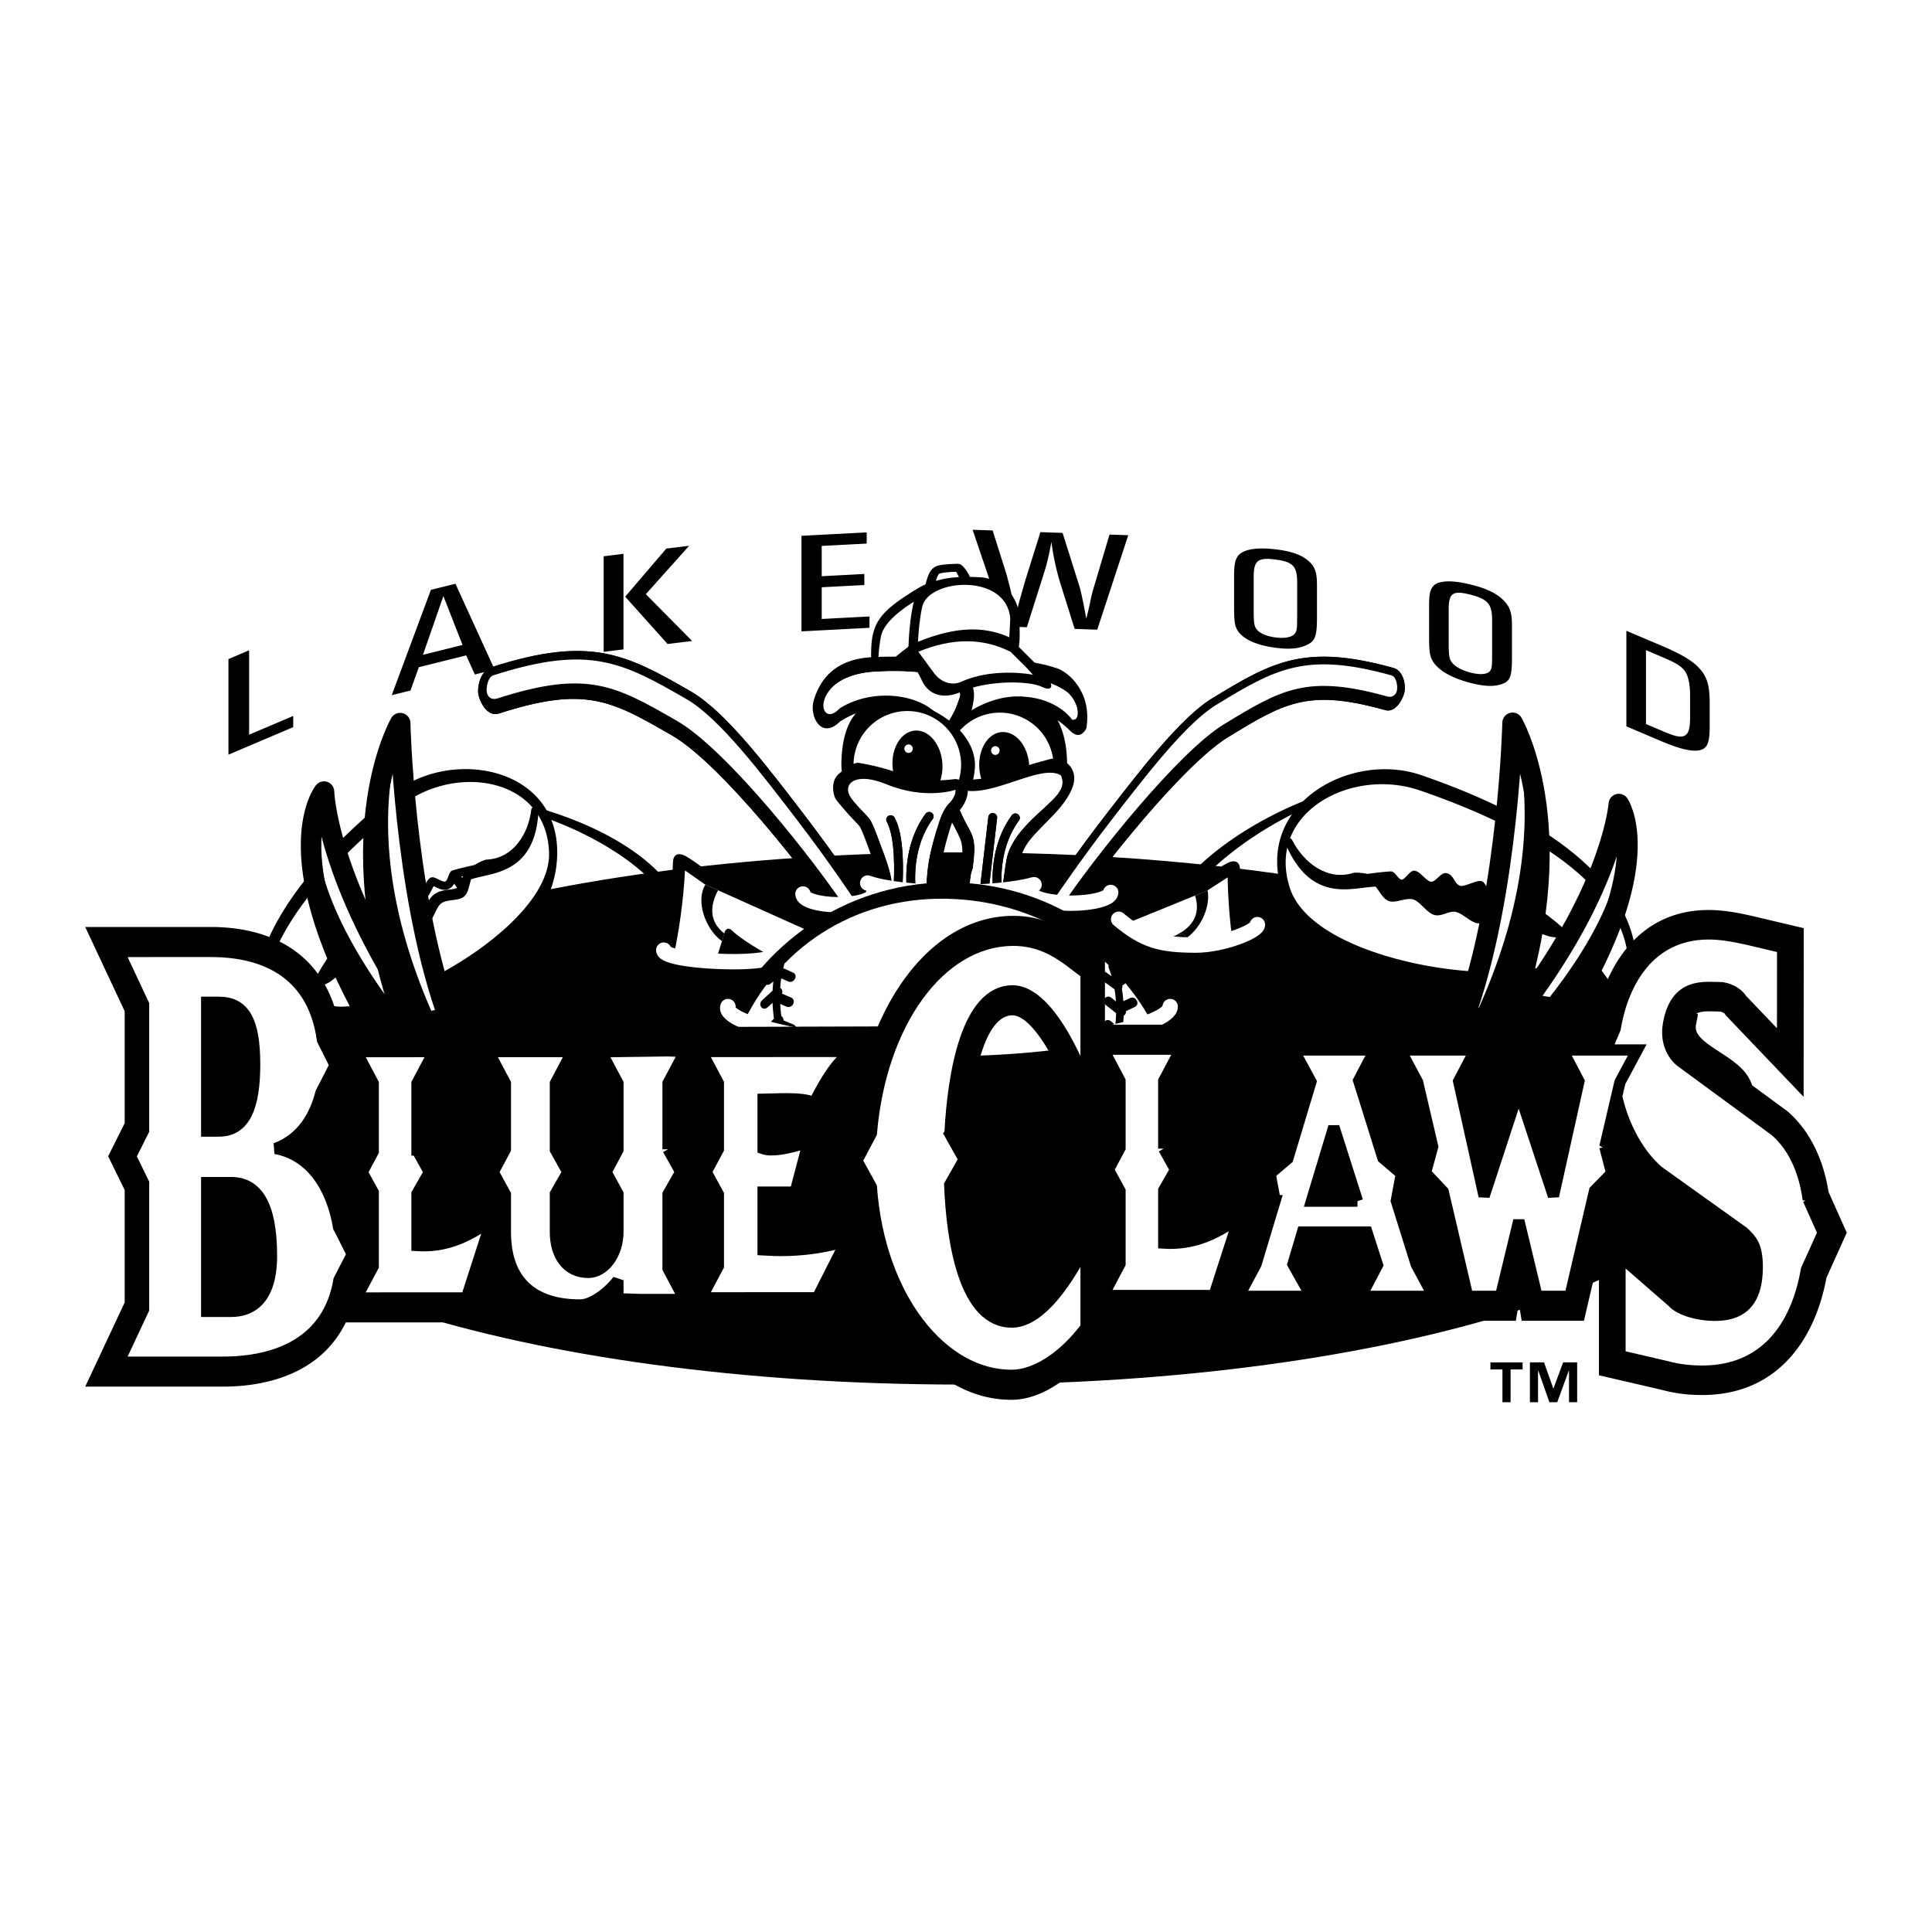 <svg xmlns="http://www.w3.org/2000/svg" width="2500" height="2500" viewBox="0 0 192.756 192.756"><path fill-rule="evenodd" clip-rule="evenodd" fill="#fff" d="M0 0h192.756v192.756H0V0z"/><path d="M51.858 93.734c-.03.018-.062.036-.097.053-.345.167-.83.179-1.459-.195-.617-.368-2.402-2.25-3.815-3.934-.72-.859-1.357-1.683-1.719-2.261-.175-.28-.317-.55-.345-.752-.058-.429.316-.498.578-.417 1.222.383 4.842-2.815 3.775-6.147l-.115-.358.376.02c3.565.186 11.609 2.518 16.205 6.832 2.345 2.201 2.519 4.313 2.066 5.886-.444 1.545-1.799 2.953-1.81 2.963 0 0-.537.468-1.878 1.238-.612.352-.906.744-1.049 1.035-.073.146-.108.27-.126.354-.008.041-.012.072-.015.094-.5.119-1.159-1.197-1.159-1.197l-2.094 1.576-.699-1.953-1.771 1.086-.464-1.936-1.394 1.168-.821-1.909-1.693.817-.477-2.063z" fill-rule="evenodd" clip-rule="evenodd"/><path d="M62.4 97.041c.213-.359.315-.527.931-.881 1.198-.688 1.719-1.116 1.778-1.165.036-.035.25-.25.505-.606.287-.401.623-.973.821-1.667.391-1.36.284-3.249-1.906-5.304-4.312-4.048-11.479-6.696-15.084-7.063.68 3.274-1.739 6.38-3.639 6.725.039.071.087.156.149.254.351.562.907 1.501 1.607 2.335 1.436 1.712 2.337 2.72 2.852 3.026.5.298.778.235.911.171.077-.037.803-.984 1.251.046l.324 1.368 1.288-.623a.321.321 0 0 1 .432.162l.621 1.442 1.119-.938c.216-.182.45-.104.516.17l.375 1.57 1.364-.836c.187-.115.394-.043.468.164l.542 1.514 1.729-1.303c.182-.138.396-.081.486.129l.56 1.31z" fill-rule="evenodd" clip-rule="evenodd" fill="#fff"/><path d="M133.074 83.029c-.07.788-.285 1.289-.285 2.076 0 4.153 3.65 5.8 7.158 7.948 5.299 3.292 9.238 4.296 15.467 4.296 1.504 0 2.578-1.361 2.578-2.865 0-3.15-2.578-4.582-5.156-6.301-6.588-4.509-11.815-3.865-19.762-5.154z" fill-rule="evenodd" clip-rule="evenodd"/><path d="M132.914 93.753c.033.014.068.028.107.04.383.123.893.066 1.492-.417.59-.474 2.174-2.697 3.4-4.66.625-1.001 1.168-1.953 1.461-2.608.143-.317.25-.62.25-.835-.002-.456-.402-.473-.662-.35-1.219.578-5.461-2.225-4.836-5.854l.066-.391-.389.076c-3.689.716-11.732 4.325-15.893 9.496-2.121 2.638-1.992 4.865-1.291 6.438.689 1.545 2.309 2.815 2.32 2.825 0 0 .629.408 2.141 1.016.689.275 1.053.643 1.246.924a1.5 1.5 0 0 1 .182.352c.016.039.023.072.029.094.539.051 1.033-1.418 1.033-1.418l2.414 1.338.441-2.139 2.006.873.199-2.087 1.625 1.013.576-2.109 1.885.604.198-2.221z" fill-rule="evenodd" clip-rule="evenodd"/><path d="M122.408 98.744c-.273-.344-.404-.502-1.1-.781-1.35-.543-1.955-.912-2.023-.953-.043-.033-.297-.225-.615-.559a5.804 5.804 0 0 1-1.1-1.618c-.607-1.36-.771-3.345 1.209-5.808 3.902-4.852 10.984-8.662 14.688-9.572-.229 3.513 2.748 6.396 4.779 6.477a5.23 5.23 0 0 1-.117.288c-.285.637-.727 1.696-1.336 2.669-1.246 1.995-2.037 3.177-2.527 3.572-.479.383-.777.359-.926.312-.084-.028-.98-.908-1.297.232l-.135 1.472-1.434-.459a.34.34 0 0 0-.428.231l-.436 1.595-1.305-.814c-.252-.158-.484-.042-.512.253l-.162 1.692-1.545-.674c-.211-.092-.416.014-.463.24l-.342 1.658-1.994-1.105c-.211-.115-.424-.025-.486.207l-.393 1.445z" fill-rule="evenodd" clip-rule="evenodd" fill="#fff"/><path fill-rule="evenodd" clip-rule="evenodd" d="M24.853 64.882l-2.061.876v9.534l6.463-2.744v-1.116l-4.402 1.869v-8.419zM42.197 65.333l2.04-5.863 1.912 4.878-3.952.985zm3.243-7.093l-2.448.61-3.908 10.509 1.868-.465.837-2.328 4.724-1.178.859 1.904 1.976-.492-3.908-8.56zM68.754 54.454l-2.276.279-4.102 4.799 4.23 4.72 2.448-.3-4.617-4.673 4.317-4.825zm-6.549.803l-1.976.243v9.534l1.976-.242v-9.535zM79.964 53.458v9.533l6.786-.355v-1.131l-4.767.25v-3.164l4.252-.223v-1.102l-4.252.223v-3.021l4.488-.235v-1.117l-6.507.342zM112.566 53.398l-1.869-.065-1.631 5.483c-.086.283-.193.709-.301 1.278-.172.767-.215.966-.387 1.632l-.131-.706c-.213-1.153-.428-2.134-.557-2.539l-1.676-5.313-2.211-.077-1.504 4.801c-.107.34-.256.893-.473 1.658a22.207 22.207 0 0 0-.471 1.931c-.131-.807-.174-.966-.346-1.788l-.236-1.039-.363-1.387-1.375-4.343-1.998-.069 3.266 9.648 2.146.076 1.676-5.296c.301-.92.559-1.985.773-3.223.064.503.129.892.172 1.137.215 1.153.387 1.875.686 2.887l1.461 4.661 2.254.079 3.095-9.426zM125.08 57.574c0-1.618.408-1.968 2.082-1.762 1.826.224 2.256.663 2.256 2.295v3.15c0 1.532-.021 1.644-.236 1.961-.277.353-.967.497-1.889.383-.816-.1-1.504-.37-1.826-.71-.344-.372-.387-.649-.387-2.238v-3.079zm6.315.776c0-1.289-.215-1.859-.902-2.43-.666-.569-1.676-.921-3.135-1.101-1.203-.148-2.127-.132-2.857.064-1.074.312-1.375.847-1.375 2.451v3.15c0 .945.023 1.505.129 1.906.281 1.151 1.783 1.965 4.104 2.25 1.266.156 2.189.083 2.941-.254.924-.416 1.096-.853 1.096-2.886v-3.15h-.001zM144.535 60.807c0-1.618.408-1.917 2.084-1.5 1.824.456 2.252.949 2.252 2.581v3.149c0 1.532-.02 1.641-.234 1.932-.279.316-.967.375-1.891.144-.816-.204-1.502-.561-1.824-.941-.344-.416-.387-.698-.387-2.287v-3.078zm6.313 1.574c0-1.288-.215-1.886-.9-2.544-.666-.652-1.676-1.133-3.137-1.497-1.203-.3-2.125-.402-2.855-.297-1.074.176-1.375.674-1.375 2.277v3.149c0 .945.021 1.509.129 1.922.279 1.187 1.783 2.191 4.102 2.769 1.268.316 2.191.36 2.941.118.924-.299 1.096-.715 1.096-2.748v-3.149h-.001zM164.219 72.239v-7.372l1.719.729c1.523.647 2.061 1.033 2.361 1.718.193.426.322 1.21.322 2.026v2.19c0 1.174-.15 1.654-.537 1.863-.387.208-.902.104-2.211-.453l-1.654-.701zm-1.955-9.305v9.535l3.566 1.513c1.631.692 2.791.984 3.564.897.922-.124 1.182-.659 1.182-2.419v-2.29c0-1.948-.303-2.805-1.289-3.754-.666-.626-1.783-1.258-3.457-1.969l-3.566-1.513z"/><path d="M68.975 69.016c-6.522-3.766-10.068-5.627-19.965-2.442-1.097.353-1.453 2.028-1.256 2.824.198.796.927 2.141 2.024 1.788 8.601-2.768 11.153-1.342 17.269 2.19 4.838 2.792 13.574 13.847 16.934 18.963.052.079.132-.549.156-.498.071.15.083.947.135 1.011.239.298.602-.055 1.481-.671.711-.498 1.146-1.491.55-2.399 0 0-2.651-4.037-6.1-8.535-3.375-4.401-7.76-10.228-11.228-12.231z" fill-rule="evenodd" clip-rule="evenodd"/><path d="M79.514 81.798c-3.393-4.425-7.691-10.123-11.006-12.038-6.421-3.707-9.721-5.46-19.297-2.379-.562.181-.737 1.321-.63 1.751.107.431.482.732 1.044.551 8.922-2.87 11.721-1.337 17.938 2.253 5.013 2.895 13.837 14.101 17.188 19.202.306.466.17.629.555.359.386-.27.583-.744.277-1.21-.001.001-2.638-4.015-6.069-8.489z" fill-rule="evenodd" clip-rule="evenodd" fill="#fff"/><path d="M120.945 69.671c6.008-3.667 9.27-5.493 18.107-3.018.98.274 1.25 1.772 1.045 2.5-.201.728-.904 1.971-1.883 1.697-7.682-2.15-10.031-.758-15.666 2.68-4.457 2.72-12.697 13.059-15.895 17.816-.049.074-.102-.491-.125-.442-.068.138-.104.858-.152.918-.225.279-.541-.025-1.316-.546-.629-.421-.988-1.3-.422-2.144 0 0 2.521-3.754 5.779-7.957 3.188-4.112 7.331-9.554 10.528-11.504z" fill-rule="evenodd" clip-rule="evenodd"/><path d="M111.021 81.644c3.205-4.135 7.268-9.456 10.322-11.32 5.916-3.61 8.951-5.328 17.504-2.934.502.141.625 1.162.514 1.556-.109.394-.457.681-.961.54-7.967-2.23-10.543-.731-16.271 2.764-4.619 2.819-12.943 13.299-16.129 18.043-.291.434-.174.576-.514.348-.338-.228-.502-.649-.213-1.082 0 0 2.51-3.734 5.748-7.915z" fill-rule="evenodd" clip-rule="evenodd" fill="#fff"/><path d="M126.326 101.889c-.461-1.775-.797-3.186-.846-4.012l-.539.076a56.738 56.738 0 0 0 1.059 4.143l.326-.207zm-62.976-.83c.087.059.172.115.251.164.087-.158.101-.301.116-.443.026-.262.055-.521.097-.725.123-.598.496-.893.742-.967.163-.051.318-.059.461-.043.206-.713.4-1.436.581-2.168l-1.142-.201c-.083.886-.523 2.433-1.106 4.383zm30.351-13.273a25.073 25.073 0 0 1 1.977.003c.01-.406.068-.811.134-1.214l-2.111 1.211zm.12-1.203c-.054.387-.094.784-.12 1.202l.12-1.202zm-20.572 13.886c.381-.697.795-1.373 1.24-2.027l-2.432-.428-.674 2.186c.716.068 1.334.159 1.866.269zm42.136-1.176c.377.604.727 1.225 1.049 1.861a21.76 21.76 0 0 1 2.594-.184l-.564-2.109-3.079.432zm-34.262 33.855l-.882-.008c-.392-.008-.792-.018-1.195-.031a1.997 1.997 0 0 1-.279.211c-.275.17-.57.244-.82.283a6.38 6.38 0 0 1-.703.053c-.181.006-.36.01-.528.033a.631.631 0 0 0-.241.076 2.74 2.74 0 0 0-.247.471l-.115.258a3.645 3.645 0 0 1-.152.293 1.682 1.682 0 0 1-.56.602 1.938 1.938 0 0 1-.83.256c-.042.004-.085.006-.128.008l6.68-2.505zm-5.018 2.649c.094-.178.247-.379.502-.51.333-.17.688-.121.863-.09.182.029.386.09.59.148.1.029.2.059.293.082.064-.125.131-.285.211-.479.093-.223.186-.447.281-.635.087-.17.25-.469.522-.654.305-.205.62-.268.896-.271.119 0 .238.01.357.025l.275.049c.106.018.177.027.225.029l.001-.236-.001-.107-5.015 2.649zm-5.735-26.1zm-.155 21.264l-2.415 1.178-.633-2.695-2.944.828.037-2.127a18.77 18.77 0 0 0-1.074 4.758 17.27 17.27 0 0 0-.066 1.402l7.095-3.344zm-2.692 3.945c.547-1.184 1.483-2.543 2.692-3.945l-2.692 3.945zm53.432-4.058l.072.16c.416.963.697 1.768.809 2.422a41.745 41.745 0 0 0 5.98-2.135 20.576 20.576 0 0 0-1.361-4.008l-.369-.145-.504 3.016-2.6-1.355-.049 2.678-1.978-.633zm-19.42-44.206c-.15.663-.268 1.33-.463 1.979 1.139.308 2.24.696 3.303 1.158.033-.213.119-.431.264-.647 0 0 .611-.91 1.619-2.334 1.199.051 2.389.113 3.57.182a93.101 93.101 0 0 0-2.963 4.057c.66.381 1.301.794 1.918 1.233l11.021-4.489c1.326.137 2.639.286 3.934.445.031 1.019.094 2.025.184 3.021 2.854-.489 5.363-.801 6.201-.532l.131-.035c.779-.225 1.537-.524 2.322-.737.334-.091.57.11.533.453-.535 5.07-.293 10.228.295 15.367l.594.23c2.219.895 4.973 2.232 6.793 3.971 3.732 3.559 1.686 9.381-1.523 10.98 1.113 4.006.182 8.594-1.189 11.678-.875.18-1.762.355-2.66.525a14.01 14.01 0 0 0 .07-1.717c-.045-2.379-.678-5.613-2.98-9.201l-.303.008c1.109 3.842.645 8.154-.387 11.551-10.77 1.799-23.012 2.816-35.996 2.816a237.546 237.546 0 0 1-21.379-.952 202.19 202.19 0 0 1-11.324-1.348 174.07 174.07 0 0 1-3.003-.469 23.814 23.814 0 0 1-1.288-7.17l-.485.17-.136-3.855s-.166.037-.412.074c-1.339 2.596-1.81 4.941-1.91 6.785a13.56 13.56 0 0 0 .17 3.053c.012.07.029.148.047.23-.665-.127-1.324-.256-1.977-.389-1.577-2.688-2.952-7.834-1.945-12.406a17.598 17.598 0 0 1-2.376-.74c-3.42-1.361-5.636-7.652-1.598-11.242 1.88-1.672 4.679-2.914 6.929-3.73.363-.131.745-.26 1.13-.383.717-4.789 1.129-9.605.881-14.372.958-.176 1.93-.345 2.913-.508l.004.001.023-.006.281-.047c1.126-.112 3.667.329 6.442.92.074-.623.138-1.25.191-1.883 1.719-.219 3.468-.419 5.245-.6l9.009 4.042c.54-.356 1.094-.69 1.662-1.003a107.912 107.912 0 0 0-2.727-3.7 231.63 231.63 0 0 1 4.108-.23 144.398 144.398 0 0 1 1.713 2.499 24.438 24.438 0 0 1 1.579-.538l.149-.665c-.004-.088-.027-.197-.045-.304a8.791 8.791 0 0 0-.231-.925l-.059-.194a240.718 240.718 0 0 1 8.406-.145h.011c1.923.001 3.827.024 5.714.068z" fill-rule="evenodd" clip-rule="evenodd"/><path d="M143.203 117.557c-3.168 5.4-5.07 6.566-4.516 3.143-3.912 1.824-4.926-.803 2.941-8.914a161.096 161.096 0 0 1 3.166-7.154c1.588-3.385 2.768-7.436 3.641-11.513l-5.232 24.438zm9.401-23.123a57.153 57.153 0 0 1-2.252 7.898 72.498 72.498 0 0 0 4.959-6.928l-2.707-.97zm6.082 2.336c-2.406 4.701-6.273 10.527-12.395 17.633a33.205 33.205 0 0 1-3.088 3.154l15.483-20.787zM45.12 114.139c-5.515-7.182-8.962-13.066-11.067-17.83a78.821 78.821 0 0 1 3.774-1.451c.264.487.539.983.828 1.488a51.04 51.04 0 0 1-.375-1.648 98.67 98.67 0 0 1 4.164-1.35c.87 4.01 2.035 7.984 3.598 11.314a177.082 177.082 0 0 1 2.493 5.545l.101.119c7.701 9.025 13.223 22.928 3.409 12.23-.582.615-2.393-1.383-4.908-5.832-.639-.802-1.31-1.663-2.017-2.585z" fill-rule="evenodd" clip-rule="evenodd"/><path d="M143.203 117.557c-3.168 5.4-5.07 6.566-4.516 3.143-3.912 1.824-4.926-.803 2.941-8.914a161.096 161.096 0 0 1 3.166-7.154c1.588-3.385 2.768-7.436 3.641-11.513m4.169 1.315a57.153 57.153 0 0 1-2.252 7.898 72.498 72.498 0 0 0 4.959-6.928m3.375 1.366c-2.406 4.701-6.273 10.527-12.395 17.633a33.205 33.205 0 0 1-3.088 3.154m-98.083-3.418c-5.515-7.182-8.962-13.066-11.067-17.83m3.774-1.451c.264.487.539.983.828 1.488a51.04 51.04 0 0 1-.375-1.648m4.163-1.35c.87 4.01 2.035 7.984 3.598 11.314a177.082 177.082 0 0 1 2.493 5.545l.101.119c7.701 9.025 13.223 22.928 3.409 12.23-.582.615-2.393-1.383-4.908-5.832a199.377 199.377 0 0 1-2.016-2.586" fill="none" stroke="#000" stroke-width="2.046" stroke-linecap="round" stroke-linejoin="round" stroke-miterlimit="2.613"/><path d="M17.799 111.588c0-13.814 34.932-25.013 78.023-25.013 32.32 0 60.048 6.299 71.894 15.276-.719 3.604 4.725 4.408 5.596 6.791.354.967.535 1.949.535 2.945 0 13.816-34.932 25.016-78.025 25.016-43.091.001-78.023-11.199-78.023-25.015z" fill-rule="evenodd" clip-rule="evenodd"/><path d="M17.799 111.588c0-13.814 34.932-25.013 78.023-25.013 32.32 0 60.048 6.299 71.894 15.276-.719 3.604 4.725 4.408 5.596 6.791.354.967.535 1.949.535 2.945 0 13.816-34.932 25.016-78.025 25.016-43.091.001-78.023-11.199-78.023-25.015z" fill="none" stroke="#000" stroke-width="3.067" stroke-miterlimit="2.613"/><path d="M134.715 104.623c1.039.93 7.34 1.502 7.34 1.502l7.732 21.48-11.168 2.578c0 .001-4.941-26.494-3.904-25.56zM69.45 86.092a11.95 11.95 0 0 0-1.027-.672c-.617-.336-1.245-.302-1.28.606a53.828 53.828 0 0 1-.983 8.317c.042.239.067.396.065.45-.019.597 2.819 1.091 6.47 1.149l.438-1.425c.632.468 1.352.935 2.119 1.394 3.093-.131 5.359-.583 5.337-1.117-.009-.218.456-1.451.334-3.162l-9.954-4.466c-.608-.424-1.109-.785-1.519-1.074z" fill-rule="evenodd" clip-rule="evenodd"/><path d="M70.392 88.265l10.515 4.717c-.092.988-.324 1.656-.318 1.812.016.392-1.198.74-3.065.948-1.875-1.007-3.633-2.072-4.52-2.929-.272-.262-.59-.18-.701.182-.18.589-.496 1.62-.893 2.909-1.784-.083-3.279-.272-4.199-.522.58-2.728.975-5.582 1.132-8.535l1.979 1.379.07.039z" fill-rule="evenodd" clip-rule="evenodd" fill="#fff"/><path d="M70.382 88.259c-1 1.569-.048 4.409 1.645 5.642l.236-.77c-1.021-.803-1.776-2.116-.625-4.308l-1.245-.558-.011-.006zM68.975 69.016c-6.522-3.766-10.068-5.627-19.965-2.442-1.097.353-1.453 2.028-1.256 2.824.198.796.927 2.141 2.024 1.788 8.601-2.768 11.153-1.342 17.269 2.19 4.838 2.792 13.574 13.847 16.934 18.963.052.079.132-.549.156-.498.071.15.083.947.135 1.011.239.298.602-.055 1.481-.671.711-.498 1.146-1.491.55-2.399 0 0-2.651-4.037-6.1-8.535-3.375-4.401-7.76-10.228-11.228-12.231z" fill-rule="evenodd" clip-rule="evenodd"/><path d="M79.514 81.798c-3.393-4.425-7.691-10.123-11.006-12.038-6.421-3.707-9.721-5.46-19.297-2.379-.562.181-.737 1.321-.63 1.751.107.431.482.732 1.044.551 8.922-2.87 11.721-1.337 17.938 2.253 5.013 2.895 13.837 14.101 17.188 19.202.306.466.17.629.555.359.386-.27.583-.744.277-1.21-.001.001-2.638-4.015-6.069-8.489z" fill-rule="evenodd" clip-rule="evenodd" fill="#fff"/><path d="M121.404 86.742c.441-.29.787-.504 1.049-.636.629-.314 1.256-.259 1.26.651.008 2.306.168 4.558.455 6.741-1.143.419-2.936.759-4.539.759-2.607 0-4.18-.276-4.803-.503l-2.146-1.289c-.666-.38-1.166-.768-1.52-1.165l8.689-3.539c.622-.402 1.133-.745 1.555-1.019z" fill-rule="evenodd" clip-rule="evenodd"/><path d="M120.387 88.88l-8.146 3.318c.139.089.283.178.439.267l2.146 1.289c.326.119.912.251 1.771.35.402-.268.75-.527 1.02-.77.281-.253.596-.16.693.206.051.189.113.425.188.699.352.012.73.018 1.131.018 1.115 0 2.32-.164 3.336-.405a54.977 54.977 0 0 1-.482-6.318l-2.025 1.31-.071.036z" fill-rule="evenodd" clip-rule="evenodd" fill="#fff"/><path d="M120.479 88.831c.311 1.617-.674 3.789-2.15 4.781a7.276 7.276 0 0 0-.018-.071c-.098-.365-.412-.458-.693-.206-.27.243-.617.502-1.02.77-.27-.031-.514-.065-.729-.101-.244-.286 4.535-.877 3.359-4.651l1.158-.472.07-.037.023-.013zM120.945 69.671c6.008-3.667 9.27-5.493 18.107-3.018.98.274 1.25 1.772 1.045 2.5-.201.728-.904 1.971-1.883 1.697-7.682-2.15-10.031-.758-15.666 2.68-4.457 2.72-12.697 13.059-15.895 17.816-.049.074-.102-.491-.125-.442-.068.138-.104.858-.152.918-.225.279-.541-.025-1.316-.546-.629-.421-.988-1.3-.422-2.144 0 0 2.521-3.754 5.779-7.957 3.188-4.112 7.331-9.554 10.528-11.504z" fill-rule="evenodd" clip-rule="evenodd"/><path d="M111.021 81.644c3.205-4.135 7.268-9.456 10.322-11.32 5.916-3.61 8.951-5.328 17.504-2.934.502.141.625 1.162.514 1.556-.109.394-.457.681-.961.54-7.967-2.23-10.543-.731-16.271 2.764-4.619 2.819-12.943 13.299-16.129 18.043-.291.434-.174.576-.514.348-.338-.228-.502-.649-.213-1.082 0 0 2.51-3.734 5.748-7.915z" fill-rule="evenodd" clip-rule="evenodd" fill="#fff"/><path d="M81.094 93.404c.026.636-2.434 2.544-7.681 2.544-3.99 0-7.208-.519-7.188-1.154" fill="none" stroke="#fff" stroke-width="1.534" stroke-linecap="round" stroke-linejoin="round" stroke-miterlimit="2.613"/><path d="M29.344 106.209l-.238 1.191-.942-.768c-.392-.32-10.623-9.889 11.063-27.455 5.64-4.568 16.367-2.79 16.367 5.868 0 11.304-17.437 17.365-22.777 16.068-.76-.184-1.364-.377-1.804-.604-.7 1.737-1.257 3.637-1.669 5.7zm8.487-14.818c-.015.092-.023.191-.034.292a5.19 5.19 0 0 1-.08.579c-.036.167-.12.501-.391.736-.293.254-.636.28-.846.272a2.247 2.247 0 0 1-.305-.035l-.178-.035c.019.111.034.202.046.291.013.096.024.206.026.32.003.201-.02.561-.28.857a.931.931 0 0 1-.502.29 1.494 1.494 0 0 1-.352.03 3.08 3.08 0 0 1-.285-.023l-.245-.035a2.894 2.894 0 0 0-.349-.04c-.41.646-.902 1.411-1.388 2.245.22-.178.763-.592 1.525-1.161.269-.201.577-.23.753-.236.09-.002.189 0 .288.006l.243.019c.163.013.27.019.351.013l.048-.069c.06-.128.107-.275.158-.422a4.67 4.67 0 0 1 .243-.602 1.81 1.81 0 0 1 .526-.647c.249-.184.526-.252.736-.283.101-.015.209-.024.316-.03l.271-.01c.182-.005.308-.01.412-.027a.604.604 0 0 0 .097-.023.612.612 0 0 0 .153-.188c.082-.14.15-.299.221-.457.093-.21.189-.42.3-.607a2.09 2.09 0 0 1 .547-.629c.268-.197.554-.288.807-.333a3.44 3.44 0 0 1 .355-.04c.102-.006.205-.009.308-.012.199-.005.331-.009.446-.029a.452.452 0 0 0 .189-.067.888.888 0 0 0 .183-.235c.101-.163.19-.35.281-.537.111-.228.222-.454.34-.652.125-.208.302-.458.552-.642a2.28 2.28 0 0 1 .788-.357c.246-.063.497-.097.698-.122.18-.023.358-.043.521-.081a.634.634 0 0 0 .228-.085c.129-.094.244-.289.422-.688.077-.173.152-.344.231-.497-.22.055-.438.113-.654.174l-.054.144c-.059.163-.12.323-.195.457-.091.162-.277.431-.627.547-.332.11-.644.012-.788-.038a4.293 4.293 0 0 1-.469-.208l-.148-.073c-.059.096-.113.206-.168.314-.099.195-.197.39-.305.553-.117.177-.313.43-.624.572-.333.151-.659.104-.864.054a2.631 2.631 0 0 1-.302-.097 7.061 7.061 0 0 1-.246-.1l-.21-.084a1.516 1.516 0 0 0-.055.211c-.018.088-.036.176-.057.262a2.424 2.424 0 0 1-.105.329 1.527 1.527 0 0 1-.565.699c-.262.177-.588.215-.771.231-.2.018-.434.02-.666.022a6.219 6.219 0 0 0-.501.017z" fill-rule="evenodd" clip-rule="evenodd"/><path d="M28.626 106.064s-10.191-8.311 11.167-25.61c5.506-4.459 14.822-3.042 15.068 4.614.247 7.655-16.796 16.566-21.873 15.333-.851-.205-1.406-.404-1.741-.598l.768-1.473c.429-.211.856-.404 1.058-.584.132-.115.704-.551 1.557-1.188.333-.25 1.224.128 1.634-.177.458-.34.445-1.37.972-1.76.442-.327 1.37-.025 1.844-.375.546-.403.861-1.216 1.428-1.634.604-.446 1.504-.039 2.105-.481.56-.412.823-1.673 1.355-2.064.63-.462 1.681-.238 2.235-.646.62-.455.511-1.776.986-2.123l1.597-1.171a31.241 31.241 0 0 0-3.604.792c-.388.11-.366.986-.741 1.111-.336.112-1.071-.53-1.397-.407-.509.193-.693 1.336-1.177 1.556-.451.206-1.204-.513-1.633-.283-.646.345-.279 1.216-.875 1.617-.365.246-1.709.005-2.057.271-.327.251-.148 1.39-.458 1.659-.349.304-1.184-.26-1.511.067-.33.329.212 1.322-.096 1.674-.2.229-1.257-.191-1.448.048-2.485 3.106-4.206 7.049-5.163 11.832z" fill-rule="evenodd" clip-rule="evenodd" fill="#fff"/><path d="M28.626 106.064s-10.191-8.311 11.167-25.61c5.506-4.459 14.822-3.042 15.068 4.614.247 7.655-16.796 16.566-21.873 15.333-.851-.205-1.406-.404-1.741-.598l.768-1.473c.429-.211.856-.404 1.058-.584.132-.115.704-.551 1.557-1.188.333-.25 1.224.128 1.634-.177.458-.34.445-1.37.972-1.76.442-.327 1.37-.025 1.844-.375.546-.403.861-1.216 1.428-1.634.604-.446 1.504-.039 2.105-.481.56-.412.823-1.673 1.355-2.064.63-.462 1.681-.238 2.235-.646.62-.455.511-1.776.986-2.123l1.597-1.171a31.241 31.241 0 0 0-3.604.792c-.388.11-.366.986-.741 1.111-.336.112-1.071-.53-1.397-.407-.509.193-.693 1.336-1.177 1.556-.451.206-1.204-.513-1.633-.283-.646.345-.279 1.216-.875 1.617-.365.246-1.709.005-2.057.271-.327.251-.148 1.39-.458 1.659-.349.304-1.184-.26-1.511.067-.33.329.212 1.322-.096 1.674-.2.229-1.257-.191-1.448.048-2.485 3.106-4.206 7.049-5.163 11.832z" fill="none" stroke="#000" stroke-width=".166" stroke-miterlimit="2.613"/><path d="M46.214 88.232c-.169-1.7 2.203-2.466 2.297-2.469 2.613-.081 4.182-2.467 4.49-4.953.06-.484.751-.397.726.09-.389 7.517-6.415 5.836-7.513 7.332zM161.07 100.232l.656 1.08.648-1.086c.27-.451 6.859-13.438-20.57-22.887-7.133-2.458-16.633 2.974-13.902 11.551 3.264 10.252 23.207 10.764 27.965 7.598.676-.449 1.197-.853 1.547-1.231 1.303 1.448 2.52 3.106 3.656 4.975zm-13.558-11.459c.047.084.09.179.137.272.092.191.186.383.283.538.094.151.297.446.645.58.377.145.721.046.922-.035a2.72 2.72 0 0 0 .287-.142l.162-.098c.021.115.039.209.059.3.021.099.049.21.088.322.068.198.219.54.578.738a.968.968 0 0 0 .594.105 1.48 1.48 0 0 0 .354-.096c.084-.033.178-.077.27-.124l.229-.121c.158-.085.256-.138.326-.165.631.485 1.383 1.058 2.154 1.701a68.33 68.33 0 0 0-1.902-.593c-.334-.101-.646-.02-.82.038a3.443 3.443 0 0 0-.279.108l-.23.104c-.154.07-.256.113-.338.136l-.07-.05c-.105-.103-.203-.23-.305-.356a5.23 5.23 0 0 0-.451-.502 1.903 1.903 0 0 0-.746-.444 1.687 1.687 0 0 0-.818-.015c-.104.021-.213.05-.32.083l-.27.087c-.178.06-.303.1-.41.12a.572.572 0 0 1-.104.013.678.678 0 0 1-.217-.129c-.129-.108-.252-.239-.377-.368a5.935 5.935 0 0 0-.51-.486 2.13 2.13 0 0 0-.758-.42 1.963 1.963 0 0 0-.906-.038 3.373 3.373 0 0 0-.361.086c-.102.031-.203.064-.305.098a3.375 3.375 0 0 1-.447.13.448.448 0 0 1-.207.002.936.936 0 0 1-.264-.164c-.156-.124-.311-.275-.465-.425a9.314 9.314 0 0 0-.564-.516c-.195-.158-.459-.34-.768-.431a2.387 2.387 0 0 0-.896-.07c-.264.026-.52.083-.725.13-.186.042-.365.085-.539.106a.677.677 0 0 1-.252-.002c-.16-.047-.342-.196-.658-.522-.137-.142-.27-.282-.4-.404.234-.023.467-.044.699-.063l.105.122c.115.138.232.272.352.376.148.125.424.322.809.312.363-.01.633-.217.756-.316a4.51 4.51 0 0 0 .383-.37l.119-.124c.094.073.184.161.277.248.164.155.33.311.494.432.176.131.459.31.812.337.379.029.682-.132.865-.255.086-.059.174-.126.258-.201.07-.06.137-.123.205-.186l.176-.157c.031.037.07.095.129.188.047.079.096.159.148.235.066.1.139.196.221.283.186.204.443.395.799.483.32.078.65 0 .836-.049.201-.054.43-.134.658-.215.196-.068.358-.125.493-.161z" fill-rule="evenodd" clip-rule="evenodd"/><path d="M161.721 99.838s7.002-11.744-20.016-21.05c-6.963-2.399-15.561 2.299-13.08 9.866 2.482 7.566 22.299 10.209 26.82 7.202.758-.504 1.229-.896 1.488-1.203l-1.273-1.166c-.494-.053-.98-.092-1.242-.194-.17-.066-.883-.288-1.943-.608-.414-.125-1.15.561-1.658.409-.568-.17-.922-1.18-1.576-1.374-.547-.163-1.348.463-1.936.289-.676-.199-1.273-.882-1.975-1.088-.75-.22-1.484.496-2.227.279-.695-.204-1.4-1.342-2.061-1.536-.779-.228-1.727.365-2.412.165-.768-.224-1.131-1.553-1.719-1.724l-1.975-.575a32.46 32.46 0 0 1 3.801-.508c.418-.03.709.833 1.119.822.367-.01.857-.898 1.219-.894.566.007 1.152 1.059 1.703 1.102.516.04.994-.93 1.496-.858.754.108.705 1.089 1.43 1.269.445.11 1.672-.603 2.105-.466.41.129.641 1.305 1.039 1.458.447.172 1.062-.675 1.5-.473.439.204.262 1.367.689 1.602.275.152 1.158-.633 1.432-.468 3.533 2.146 6.617 5.387 9.252 9.722z" fill-rule="evenodd" clip-rule="evenodd" fill="#fff"/><path d="M161.721 99.838s7.002-11.744-20.016-21.05c-6.963-2.399-15.561 2.299-13.08 9.866 2.482 7.566 22.299 10.209 26.82 7.202.758-.504 1.229-.896 1.488-1.203l-1.273-1.166c-.494-.053-.98-.092-1.242-.194-.17-.066-.883-.288-1.943-.608-.414-.125-1.15.561-1.658.409-.568-.17-.922-1.18-1.576-1.374-.547-.163-1.348.463-1.936.289-.676-.199-1.273-.882-1.975-1.088-.75-.22-1.484.496-2.227.279-.695-.204-1.4-1.342-2.061-1.536-.779-.228-1.727.365-2.412.165-.768-.224-1.131-1.553-1.719-1.724l-1.975-.575a32.46 32.46 0 0 1 3.801-.508c.418-.03.709.833 1.119.822.367-.01.857-.898 1.219-.894.566.007 1.152 1.059 1.703 1.102.516.04.994-.93 1.496-.858.754.108.705 1.089 1.43 1.269.445.11 1.672-.603 2.105-.466.41.129.641 1.305 1.039 1.458.447.172 1.062-.675 1.5-.473.439.204.262 1.367.689 1.602.275.152 1.158-.633 1.432-.468 3.533 2.146 6.617 5.387 9.252 9.722z" fill="none" stroke="#000" stroke-width=".166" stroke-miterlimit="2.613"/><path d="M138.197 88.668c-.439-1.721-3.027-1.625-3.121-1.595-2.58.85-4.963-.923-6.146-3.241-.232-.452-.877-.121-.678.346 3.053 7.204 8.342 3.42 9.945 4.49z" fill-rule="evenodd" clip-rule="evenodd"/><path d="M87.139 89.193c0 .592-1.58 1.072-3.519 1.072s-3.51-.48-3.51-1.072m30.706-.152c0 .592-1.785 1.072-3.979 1.072-2.191 0-3.969-.48-3.969-1.072m22.585 3.21c0 .677-3.512 2.039-6.117 2.039-3.523 0-5.154-.429-7.73-2.576" fill="none" stroke="#fff" stroke-width="1.534" stroke-linecap="round" stroke-linejoin="round" stroke-miterlimit="2.613"/><path d="M36.616 101.424c-9.156-16.449-4.292-22.446-4.292-22.446s.223 8.597 9.298 22.141a24.98 24.98 0 0 1-1.073.15c-1.435.172-2.779.219-3.933.155z" fill-rule="evenodd" clip-rule="evenodd"/><path d="M39.949 101.336C29.405 87.525 31.46 80.862 32.334 79.15c.086 1.268.955 9.532 9.288 21.969a24.98 24.98 0 0 1-1.073.15c-.202.024-.402.047-.6.067z" fill-rule="evenodd" clip-rule="evenodd" fill="#fff"/><path d="M36.616 101.424c-9.156-16.449-4.292-22.446-4.292-22.446s.223 8.597 9.298 22.141" fill="none" stroke="#000" stroke-width="2.046" stroke-linecap="round" stroke-linejoin="round" stroke-miterlimit="2.613"/><path d="M40.118 101.318c-6.35-18.581-.193-29.173-.193-29.173s.373 16.298 4.463 28.363a24.373 24.373 0 0 1-4.27.81z" fill-rule="evenodd" clip-rule="evenodd"/><path d="M43.032 100.852c-6.078-13.905-4.339-23.515-3.063-27.501.175 3.983.993 17.053 4.419 27.157a23.47 23.47 0 0 1-1.356.344z" fill-rule="evenodd" clip-rule="evenodd" fill="#fff"/><path d="M40.118 101.318c-6.35-18.581-.193-29.173-.193-29.173s.373 16.298 4.463 28.363" fill="none" stroke="#000" stroke-width="2.046" stroke-linecap="round" stroke-linejoin="round" stroke-miterlimit="2.613"/><path d="M151.109 100.1c5.693-17.842-.199-27.985-.199-27.985s-.373 16.342-4.479 28.409c.303.016.615.023.936.023 1.524 0 2.879-.176 3.742-.447z" fill-rule="evenodd" clip-rule="evenodd"/><path d="M147.543 100.545c6.336-14.108 4.645-23.89 3.354-27.989-.094 2.681-.756 17.067-4.465 27.967a17.777 17.777 0 0 0 1.111.022z" fill-rule="evenodd" clip-rule="evenodd" fill="#fff"/><path d="M151.109 100.1c5.693-17.842-.199-27.985-.199-27.985s-.373 16.342-4.479 28.409" fill="none" stroke="#000" stroke-width="2.046" stroke-linecap="round" stroke-linejoin="round" stroke-miterlimit="2.613"/><path d="M157.205 99.477c8.029-13.84 4.305-19.257 4.305-19.257s-.523 7.537-8.643 18.814c.688.309 1.816.51 3.092.51.436-.001.855-.023 1.246-.067z" fill-rule="evenodd" clip-rule="evenodd"/><path d="M154.629 99.467c8.012-10.228 7.389-16 6.705-18.071-.48 2.533-2.236 8.984-8.467 17.638.436.195 1.047.349 1.762.433z" fill-rule="evenodd" clip-rule="evenodd" fill="#fff"/><path d="M157.205 99.477c8.029-13.84 4.305-19.257 4.305-19.257s-.523 7.537-8.643 18.814" fill="none" stroke="#000" stroke-width="2.046" stroke-linecap="round" stroke-linejoin="round" stroke-miterlimit="2.613"/><path d="M90.118 59.622c5.084-3.436 3.167-.65 1.545 5.191-.01.035-.156.239-.187.259-1.273.867-2.583 1.849-3.604 3.007-.944 1.07-.936-1.629-.939-1.699-.121-3.445.178-4.727 3.185-6.758z" fill-rule="evenodd" clip-rule="evenodd"/><path d="M87.898 63.485a14.066 14.066 0 0 0-.259 3.255l.018.367c.953-.969 2.119-1.98 3.157-2.706l1.374-4.945c-1.402.757-3.948 2.343-4.29 4.029z" fill-rule="evenodd" clip-rule="evenodd" fill="#fff"/><path d="M93.864 71.198c-.402-.766-1.287-2.336-.883-3.299 1.268-3.022 9.318-2.374 12.578-1.185.949.348 3.416 2.223 2.832 5.951-.58 1.074-1.271.611-1.656.216-2.852-2.929-8.137-3.631-9.732 1.384-.268.842-1.45-.555-1.45-.555-.457-.899-1.206-1.594-1.689-2.512z" fill-rule="evenodd" clip-rule="evenodd"/><path d="M96.245 72.306c2.941-4.044 8.636-3.258 10.736-.498.98.111.555-1.964-.578-2.799-3.316-2.441-14.251-3.089-11.898 1.389.463.881 1.279 1.054 1.74 1.908z" fill-rule="evenodd" clip-rule="evenodd" fill="#fff"/><path d="M95.917 70.151c2.642-1.174 4.118-1.979 7.124-1.576 1.695.227 3.449 1.747 4.434 2.147-.135-.601-.52-1.305-1.072-1.713-2.879-2.119-11.497-2.886-12.182-.123.024.19.047.382.15.575.284.536.795.942 1.546.69z" fill-rule="evenodd" clip-rule="evenodd" fill="#fff"/><path d="M87.022 65.564c8.659-.44 10.103 2.164 10.156 3.667.047 1.341-1.057 4.917-2.597 4.705-.132-.018-4.68-5.853-10.767-1.956-1.874 1.883-3.127-.541-2.617-2.146.444-1.4 1.551-4.052 5.825-4.27z" fill-rule="evenodd" clip-rule="evenodd"/><path d="M87.394 67.019c-6.713.341-5.832 5.958-3.646 3.689l.096-.077c3.574-2.219 9.092-1.307 10.394 1.737.66-.405 1.316-2.209 1.522-2.888.063-.204.354-2.905-8.366-2.461z" fill-rule="evenodd" clip-rule="evenodd" fill="#fff"/><path d="M95.151 71.066c-2.358-1.649-3.654-2.716-6.674-2.893-2.125-.125-4.727 1.7-5.334 1.208a.702.702 0 0 1-.272-.632c.759-.847 2.177-1.611 4.523-1.73 8.72-.444 8.429 2.257 8.367 2.461-.105.347-.329.988-.61 1.586z" fill-rule="evenodd" clip-rule="evenodd" fill="#fff"/><path d="M101.557 69.492c3.68.064 4.971 3.41 4.906 7.091a6.666 6.666 0 1 1-13.33-.233c.064-3.681 4.742-6.923 8.424-6.858z" fill-rule="evenodd" clip-rule="evenodd"/><path d="M99.893 71.103a5.365 5.365 0 1 0-.188 10.728 5.365 5.365 0 0 0 .188-10.728z" fill-rule="evenodd" clip-rule="evenodd" fill="#fff"/><path d="M97.709 76.643c-.135-1.894.871-3.507 2.242-3.603 1.373-.095 2.594 1.362 2.727 3.256s-.871 3.507-2.244 3.603-2.594-1.362-2.725-3.256zM88.919 69.792c3.681.064 8.419 2.95 8.354 6.631a6.667 6.667 0 0 1-13.33-.234c.064-3.68 1.295-6.461 4.976-6.397z" fill-rule="evenodd" clip-rule="evenodd"/><path d="M90.703 70.943a5.365 5.365 0 1 0-.187 10.727 5.365 5.365 0 0 0 .187-10.727z" fill-rule="evenodd" clip-rule="evenodd" fill="#fff"/><path d="M89.051 76.492c-.133-1.894.872-3.507 2.244-3.602 1.373-.096 2.593 1.362 2.726 3.255.133 1.895-.871 3.507-2.243 3.603-1.374.096-2.594-1.362-2.727-3.256z" fill-rule="evenodd" clip-rule="evenodd"/><path d="M90.227 74.707a.422.422 0 1 1 .843.015.422.422 0 0 1-.843-.015z" fill-rule="evenodd" clip-rule="evenodd" fill="#fff"/><path d="M95.644 89.05c-.035-1.71.721-3.989.165-5.334-.564-1.366-1.558-2.659-1.792-4.15-.108-.699.795-1.803 1.403-1.782 3.904.134 4.179-.708 9.347-2.05 1.217-.317 2.98.833 2.23 2.838-.76 2.022-2.912 3.577-4.227 5.212-1.217 1.513-1.213 3.268-1.719 4.901-1.494.212-3.363.346-5.407.365z" fill-rule="evenodd" clip-rule="evenodd"/><path d="M99.463 88.868c.273-.13.471-.293.527-.485.08-.27.271-1.883.324-2.161l.088-.485c.377-1.996 2.115-3.635 3.656-5.044 1.75-1.599 2.223-2.198 1.803-3.319-2.012-1.331-7.418 2.612-10.311 1.267-.564.387-.21 1.046-.01 1.576 1.264 3.359 2.04 2.563 1.53 6.393l-.031.117s-.089.229-.152.516c-.053.242-.167 1.386-.18 1.787a45.942 45.942 0 0 0 2.756-.162z" fill-rule="evenodd" clip-rule="evenodd" fill="#fff"/><path d="M105.604 79.111c-.572-.227-1.451-.513-2.188-.468-3.232.196-5.252 2.406-6.794.266a3.463 3.463 0 0 1-.586-.097c-.175.316-.333.902-.454 1.514 1.239 3.233 1.993 2.496 1.489 6.284l-.031.117s-.089.229-.152.516c-.053.242-.167 1.386-.18 1.787a45.092 45.092 0 0 0 2.755-.162c.273-.13.471-.293.527-.485.08-.27.271-1.883.324-2.161l.088-.485c.377-1.996 2.115-3.635 3.656-5.044.727-.663 1.231-1.154 1.546-1.582z" fill-rule="evenodd" clip-rule="evenodd" fill="#fff"/><path fill="none" stroke="#000" stroke-width=".885" stroke-linecap="round" stroke-linejoin="round" stroke-miterlimit="2.613" d="M98.273 88.164l.77-6.604"/><path d="M95.336 77.724s1.189.145 1.226.95c.054.71-.272 1.627-.993 2.356-.279.282-.511.783-.739 1.507-.679 2.151-1.146 4.349-1.226 6.494-2.394-.068-4.487-.293-5.925-.616.02-.089.04-.181.062-.273-.004-.088-.027-.197-.045-.304a8.791 8.791 0 0 0-.231-.925c-.21-.703-.471-1.389-.585-1.695-.386-1.04-.628-1.698-.816-2.151-.175-.421-.262-.562-.34-.666a2.797 2.797 0 0 0-.168-.195l-.313-.329a24.463 24.463 0 0 1-1.126-1.248l-.399-.467a4.93 4.93 0 0 1-.337-.439c-.2-.303-.555-1.634.201-2.409.204-.209 1.48-1.305 2.104-1.201 4.801.804 5.168 2.177 9.65 1.611z" fill-rule="evenodd" clip-rule="evenodd"/><path d="M95.313 78.807s-3.015 1.03-6.868-.559c-3.297-1.36-4.615.106-3.373 1.571 2.079 2.452 1.523 1.03 2.985 4.963.238.641 1.088 2.869.908 3.646-.018.073-.033.146-.05.217.803.123 1.723.223 2.728.292.456-.117.767-.24.769-.354.043-2.435.493-4.118 1.221-6.424.233-.737.536-1.497 1.042-2.01.534-.541.662-1.047.642-1.308l-.004-.034z" fill-rule="evenodd" clip-rule="evenodd" fill="#fff"/><path d="M85.12 79.874c.187-.353.906-1.048 3.631-.448 2.114.464 4.271 1.441 6.52-.604l.002-.001.042-.014.003.034c.021.261-.108.767-.642 1.308-.507.513-.81 1.273-1.042 2.01-.729 2.306-1.178 3.989-1.221 6.424-.002.114-.312.237-.769.354a33.336 33.336 0 0 1-2.728-.292c.017-.071.032-.144.05-.217.18-.777-.67-3.005-.908-3.646-1.451-3.903-.915-2.533-2.938-4.908z" fill-rule="evenodd" clip-rule="evenodd" fill="#fff"/><path d="M89.58 88.738c.104-1.562.229-5.25-.719-6.958m2.069 7.101c-.122-1.091-.314-4.604 1.771-7.432m6.817 7.414c-.117-1.25-.199-4.567 1.789-7.263" fill="none" stroke="#000" stroke-width=".885" stroke-linecap="round" stroke-linejoin="round" stroke-miterlimit="2.613"/><path d="M98.885 74.859a.42.42 0 1 1 .842.015.422.422 0 1 1-.842-.015z" fill-rule="evenodd" clip-rule="evenodd" fill="#fff"/><path d="M98.273 88.164l.77-6.604m-9.463 7.178c.104-1.562.229-5.25-.719-6.958m2.069 7.101c-.122-1.091-.314-4.604 1.771-7.432m6.817 7.414c-.117-1.25-.199-4.567 1.789-7.263m-3.034 6.564l.77-6.604m-9.463 7.178c.104-1.562.229-5.25-.719-6.958m2.069 7.101c-.122-1.091-.314-4.604 1.771-7.432m6.817 7.414c-.117-1.25-.199-4.567 1.789-7.263m-3.034 6.564l.77-6.604m-9.463 7.178c.104-1.562.229-5.25-.719-6.958m2.069 7.101c-.122-1.091-.314-4.604 1.771-7.432m6.817 7.414c-.117-1.25-.199-4.567 1.789-7.263" fill="none" stroke="#000" stroke-width=".885" stroke-linecap="round" stroke-linejoin="round" stroke-miterlimit="2.613"/><path d="M92.512 57.697c.41-1.265.974-1.336 2.239-1.416.447-.028.832-.033.832-.033l.174.029c.626.217 2.248 2.849.209 3.087-1.042.122-2.215-.088-3.233-.28-.655-.124-.337-1.027-.221-1.387z" fill-rule="evenodd" clip-rule="evenodd"/><path d="M95.828 58.123a2.94 2.94 0 0 0-.44-1.071c-.467.012-1.282.037-1.686.188-.127.123-.228.392-.279.551l-.047.155c.729.116 1.677.268 2.41.182l.042-.005z" fill-rule="evenodd" clip-rule="evenodd" fill="#fff"/><path d="M101.725 61.728c-.053.976.25 3.501-.623 3.503l-10 .024a.473.473 0 0 1-.464-.464s.005-2.241.455-4.411c.53-2.556 3.397-2.959 6.654-2.788 2.277.119 3.867 1.936 3.979 4.085v.051h-.001z" fill-rule="evenodd" clip-rule="evenodd"/><path d="M100.795 61.708c-.369-4.571-8.202-3.996-8.795-1.139-.309 1.49-.398 3.015-.425 3.759l9.085-.022.135-2.598z" fill-rule="evenodd" clip-rule="evenodd" fill="#fff"/><path d="M91.907 67.733c-.579-1.192-1.917-3.011-1.104-3.37 3.832-1.695 7.179-2.207 10.339-.563l.291.531 1.641 1.635s.506.537.941 1.035c.227.262.436.514.553.684.652.951.219 1.25-.592.853-1.342-.66-5.559-.671-8.104.491-1.61.735-3.219.411-3.925-1.195l-.04-.101z" fill-rule="evenodd" clip-rule="evenodd"/><path d="M103.057 67.316c-.34-.379-.652-.709-.652-.709l-1.574-1.569c-2.729-1.395-5.784-1.422-9.209-.016l1.596 2.173c.555.729 1.609 1.318 2.726.808 2.169-.992 5.021-1.044 7.113-.687z" fill-rule="evenodd" clip-rule="evenodd" fill="#fff"/><path d="M103.166 88.266c-1.676.473-4.656.787-8.047.787-3.771 0-7.025-.389-8.55-.951" fill="none" stroke="#fff" stroke-width="1.534" stroke-linecap="round" stroke-linejoin="round" stroke-miterlimit="2.613"/><path d="M95.928 88.073c8.937.468 16.515 5.631 20.47 12.974-1.865 1.711-10.916 3.656-21.753 3.656-11.812 0-20.789-2.627-21.881-3.453 4.35-8.266 13.224-13.698 23.164-13.177z" fill-rule="evenodd" clip-rule="evenodd"/><path d="M95.269 89.698c-9.463-.496-17.251 4.45-21.034 12.199 3.183 1.094 10.872 2.807 20.41 2.807 9.021 0 16.804-1.348 20.236-2.787-3.758-6.957-11.041-11.77-19.612-12.219z" fill-rule="evenodd" clip-rule="evenodd" fill="#fff"/><path d="M77.415 102.793a1.186 1.186 0 0 1-.009-.039l-.03.031.039.008zm-1.077-.27l.88-.893a17.381 17.381 0 0 1-.142-1.578l-.5.457c-.504.414-.978-.27-.555-.701l1.06-.969c.016-.305.041-.607.079-.912l-.311.236c-.537.363-.922-.355-.469-.74.335-.256.657-.537 1.011-.766.036-.148.074-.293.116-.439.15-.428.828-.402.713.105l-.073.277c.335.135.659.301.99.443.543.281.069 1.084-.465.891l-.729-.318a11.91 11.91 0 0 0-.1.941.47.47 0 0 1 .173.576l.931.398c.549.279.107 1.113-.446.916l-.662-.289c.023.406.062.809.113 1.211a.49.49 0 0 1 .219.432l1.002.418c.442.223.28.812-.094.945l-2.741-.641zm2.1.504l-.216-.092.011.047.205.045zm32.4.096l-.572-.494c-.453-.438.051-1.145.574-.74l.439.379c.039-.395.064-.789.076-1.184l-1.016-.803c-.467-.412-.008-1.121.527-.744l.469.371a12.2 12.2 0 0 0-.135-1.205c-.443-.32-.889-.641-1.334-.957-.484-.385-.064-1.088.48-.744l.557.398a11.245 11.245 0 0 0-.281-.817c-.164-.494.502-.587.691-.175.123.311.23.627.324.947.482-.189.971.512.529.844l-.195.127a.472.472 0 0 1-.039.322c.068.412.115.828.146 1.244l.707-.332c.521-.199.984.598.471.887l-.924.441a.474.474 0 0 1-.229.467c-.014.357-.035.713-.068 1.068l.805-.244c.248-.059.453.078.559.268-.747.235-1.606.461-2.561.676z" fill-rule="evenodd" clip-rule="evenodd"/><path d="M116.75 100.426c0 1.818-10.283 4.189-22.462 4.189-12.18 0-22.283-2.533-21.659-4.189" fill="none" stroke="#fff" stroke-width="1.534" stroke-linecap="round" stroke-linejoin="round" stroke-miterlimit="2.613"/><path fill-rule="evenodd" clip-rule="evenodd" d="M155.717 113.889h11.299l12.632 11.709-15.271 9.166-8.66-20.875zM16.207 115.113l9.981-1.224 3.969 15.379-9.057 5.496-4.893-19.651zM31.979 131.941l3.374-6.365v-5.834l-1.518-2.777 1.518-2.842v-5.277l-3.374-6.361 14.883-.008-3.375 6.365v5.107l1.68 3.01-1.68 2.945v1.85c1.503-.236 2.934-.924 4.623-2.166l4.79-3.516-5.108 15.861-15.813.008z"/><path d="M22.506 102.504v7.781c.563-.264 1.016-1.125 1.016-4.107-.001-2.895-.417-3.508-1.016-3.674zm0 17.922v7.971h.549c1.188 0 2.147-.33 2.147-3.117 0-4.428-1.072-4.854-2.147-4.854h-.549zm-11.714-5.067l1.647-3.299v-11.172l-3.936-8.402H21.05c5.687 0 11.58 2.364 12.905 10.355l1.73 3.447-1.961 3.818c-.389 1.406-1.014 2.824-1.953 4.039 2.004 1.785 3.219 4.473 3.768 7.303l1.857 3.701-1.821 3.549c-1.528 7.648-7.87 9.646-13.366 9.646H8.504l3.936-8.4v-11.213l-1.648-3.372zM172.072 101.121l-.178-.102c-.119-.059-.229-.1-.283-.098-.355.004-.809-.031-1.297-.016-.396.012-.689.061-.912.148a.891.891 0 0 0-.449.344c-.162.227-.332.627-.443 1.355-.064.436.035.871.381 1.188l9.404 6.9c1.51 1.273 3.459 3.777 4.137 8.072l1.82 4.076-2.023 4.484c-1.246 6.645-5.209 11.607-12.168 11.707-1.342.02-2.824-.113-4.244-.508l-6.291-1.459v-16.73l8.791 7.672c.045.049 1.305.709 2.863.686 1.367-.018 2.039-.219 2.039-2.443 0-.432-.033-.705-.064-.871a1.608 1.608 0 0 0-.047-.172.561.561 0 0 0-.125-.191c-.098-.111-.203-.215-.309-.32l-8.436-6.029c-2.176-1.887-3.994-4.91-4.859-8.314l-1.98-4.525 1.736-4.109c.977-5.332 4.266-10.975 11.162-11.074 1.586-.022 3.139.288 4.359.557l5.303 1.253-.012 16.832-7.771-8.143-.104-.17z" fill-rule="evenodd" clip-rule="evenodd"/><path fill-rule="evenodd" clip-rule="evenodd" d="M145.031 131.775l-2.681-11.47-2.344-2.491.949-3.474-1.238-5.299-3.602-6.725h14.614l-3.145 5.993.594 2.666 3.33-9.567 3.367 9.598.6-2.697-3.143-5.993h14.613l-3.601 6.725-1.25 5.344.91 3.517-2.277 2.334-2.698 11.539h-6.211l-.289-1.791-.289 1.791h-6.209zM106.484 131.691l3.375-6.363v-5.73l-1.574-2.881 1.574-2.947v-5.172l-3.375-6.363h14.883l-3.373 6.363v5.209l1.621 2.91-1.621 2.844v1.951c1.537-.234 3.016-.928 4.703-2.166l4.787-3.512-5.107 15.857h-15.893zM80.686 121.375l-2.666.002v.945c2.123-.014 4.107-.311 5.959-.881l4.613-1.422-6.025 11.898-16.154.006 3.374-6.365v-5.623l-1.633-2.986 1.633-3.059v-5.061l-3.374-6.361 24.624-.074s-1.332.82-1.833 1.188c-.505.371-1.199.92-1.962 1.631-1.394 1.297-3 3.125-4.091 5.389l.4-.133-2.865 10.906z"/><path d="M48.54 122.912v-2.967l-1.632-2.986 1.632-3.057v-5.062l-3.375-6.361 12.971-.008h3.505l5.027-.07 5.167.201-3.301 6.229v5.047l1.714 3.072-1.714 3.002V125.799l3.335 6.289-8.032.002-3.698-.127c-.699.391-1.479.674-2.257.674-5.159.004-9.342-2.793-9.342-9.725zm8.758-.004c0 .975.307 1.6 1.403 1.6.454 0 1.065-.621 1.065-1.602v-3.029l-1.197-2.189-1.271 2.229v2.991zm2.468-14.074l-1.234-2.326-1.234 2.328v5.09l1.271 2.275 1.197-2.24v-5.127zM140.707 102.316l-3.027 5.781 1.82 5.814 2.459 2.092-.674 3.611 1.672 5.344 3.652 6.816h-26.616l3.643-6.803 1.611-5.352-.674-3.615 2.371-2.018 1.725-5.732-3.215-5.938h6.404l2.645-.002h6.204v.002zm-5.592 23.043h-3.871l-.119.402 2.209 3.922 1.967-3.752-.186-.572zM110.24 133.408c-3.146 4.174-6.369 6.215-9.246 6.248-8.002.092-14.814-8.646-15.881-20.318l-1.926-3.502 1.933-3.641c1.181-11.588 7.559-20.725 15.869-20.819 2.074-.024 3.713.558 5.084 1.338 1.223.695 2.229 1.564 3.207 2.265l.961.689v37.74h-.001zm-.836-16.424l-2.764-7.814c-.004-.006-.768-2.137-1.961-4.227-1.312-2.293-2.646-3.656-3.686-3.645-2.346.027-3.854 4.584-4.288 11.129l1.819 3.24-1.852 3.266c.365 6.279 1.797 10.562 4.314 10.533 1.082-.012 2.434-1.234 3.738-3.102a23.938 23.938 0 0 0 1.457-2.389c.348-.645.545-1.076.547-1.08l2.676-5.911zM151.91 136.633h-1.199v3.268h-.812v-3.268H148.7v-.709h3.211v.709h-.001zm5.442 3.267h-.812v-3.164h-.02l-1.152 3.164h-.783l-1.115-3.164h-.02v3.164h-.812v-3.977h1.408l.926 2.598h.02l.963-2.598h1.398v3.977h-.001z" fill-rule="evenodd" clip-rule="evenodd"/><path d="M41.603 114.74l1.23 2.205-1.23 2.156v5.168c2.688.164 4.891-.688 7.439-2.559l-2.507 7.783-10.975.007 1.678-3.166.001-7.371-1.103-2.014 1.103-2.064-.001-6.797-1.678-3.166 7.721-.004-1.679 3.168v6.654h.001z" fill-rule="evenodd" clip-rule="evenodd" fill="#fff" stroke="#000" stroke-width="1.12" stroke-miterlimit="2.613"/><path d="M25.407 106.178c0-4.305-1.02-6.18-3.569-6.18h-1.217v12.848h1.217c2.607 0 3.569-2.43 3.569-6.668zm1.68 19.101c0-5.141-1.483-7.293-4.032-7.293h-2.434v12.85h2.434c1.912 0 4.032-1.043 4.032-5.557zm6.692-2.855l1.361 2.713-1.32 2.57c-1.027 6.105-6.035 8.199-11.61 8.199H11.853l2.472-5.279v-12.604l-1.294-2.65 1.294-2.59v-12.576l-2.472-5.28 9.199-.001c5.615 0 10.235 2.349 11.125 8.851l1.253 2.496-1.41 2.744c-.582 2.32-1.919 4.635-4.536 5.566 3.638.671 5.649 3.997 6.295 7.841z" fill-rule="evenodd" clip-rule="evenodd" fill="#fff"/><path d="M25.407 106.178c0-4.305-1.02-6.18-3.569-6.18h-1.217v12.848h1.217c2.607 0 3.569-2.43 3.569-6.668m1.68 19.101c0-5.141-1.483-7.293-4.032-7.293h-2.434v12.85h2.434c1.912 0 4.032-1.043 4.032-5.557m6.692-2.855l1.361 2.713-1.32 2.57c-1.027 6.105-6.035 8.199-11.61 8.199H11.853l2.472-5.279v-12.604l-1.294-2.65 1.294-2.59v-12.576l-2.472-5.28 9.199-.001c5.615 0 10.235 2.349 11.125 8.851l1.253 2.496-1.41 2.744c-.582 2.32-1.919 4.635-4.536 5.566 3.638.671 5.649 3.997 6.295 7.841z" fill="none" stroke="#000" stroke-width="1.12" stroke-miterlimit="2.613"/><path d="M81.548 129.479l-11.555.006 1.679-3.168v-7.158l-1.217-2.227 1.217-2.277v-6.584l-1.679-3.164 15.149-.008c-1.166.512-2.473 2.227-3.923 5.143-.988-.635-4.179-.361-5.085-.361v4.918c.821.287 2.326.07 4.512-.652l-1.312 4.99-3.201.002v5.766c2.963.195 5.724-.102 8.281-.889l-2.866 5.663zM66.65 114.668l1.262 2.264-1.262 2.215v7.412l1.638 3.092h-4.425l-2.213-.076v-1.844c-.901 1.193-2.54 2.467-3.77 2.467-4.72.002-7.457-2.371-7.457-7.287v-3.744l-1.216-2.225 1.216-2.277v-6.582l-1.678-3.166 8.345-.004-1.679 3.166v6.639l1.24 2.221-1.24 2.174v3.797c0 2.291 1.125 4.041 3.289 4.039 1.557 0 2.95-1.791 2.95-4.043V119.1l-1.182-2.162 1.182-2.215v-6.646l-1.678-3.166h1.678l5-.07 1.678.066-1.678 3.166v6.595zM180.41 119.668l1.48 3.318-1.664 3.689c-1.023 5.932-4.299 10.035-10.193 10.119-1.209.018-2.516-.105-3.725-.441l-4.68-1.088v-9.938l5.305 4.621c.676.768 2.594 1.305 4.271 1.281 2.08-.031 4.117-.854 4.117-4.832 0-2.262-.678-2.746-1.355-3.443l-8.529-6.098c-1.826-1.584-3.355-4.174-4.086-7.219l-1.611-3.682 1.406-3.332c.795-4.768 3.508-9.365 9.176-9.446 1.355-.02 2.711.244 3.92.509l3.611.854-.006 9.444-4.086-4.281c-.482-.771-1.551-1.18-2.176-1.17-1.453.02-4.486-.594-5.148 3.816-.176 1.162.107 2.566 1.209 3.518l9.449 6.934c1.163.98 2.79 3.021 3.315 6.867z" fill-rule="evenodd" clip-rule="evenodd" fill="#fff" stroke="#000" stroke-width="1.12" stroke-miterlimit="2.613"/><path fill-rule="evenodd" clip-rule="evenodd" fill="#fff" stroke="#000" stroke-width="1.12" stroke-miterlimit="2.613" d="M160.115 114.42l.682 2.633-1.703 1.744-2.465 10.537h-3.277l-1.819-7.561-1.824 7.563h-3.277l-2.444-10.449-1.763-1.873.713-2.616-1.504-6.433-1.717-3.209h7.451l-1.639 3.125 2.541 11.453 3.446-10.516 3.474 10.516 2.539-11.453-1.638-3.125h7.453l-1.719 3.209-1.51 6.455zM116.107 114.598l1.174 2.102-1.174 2.057v5.268c2.689.166 4.971-.684 7.52-2.555l-2.508 7.783h-11.053l1.678-3.166v-7.266l-1.158-2.121 1.158-2.168v-6.691l-1.678-3.164 7.721-.002-1.68 3.166v6.757z"/><path d="M135.438 119.838l-2.361-7.416-2.236 7.416h4.597zm-8.217-.045l-.502-2.691 1.764-1.502 2.311-7.676-1.715-3.166h5.426l2.646-.002-1.596 3.051 2.418 7.727 1.842 1.568-.504 2.703 1.979 6.322 1.719 3.209h-7.213l1.639-3.125-1.061-3.291h-6.424l-.951 3.207 1.805 3.209h-7.207l1.717-3.209 1.907-6.334z" fill-rule="evenodd" clip-rule="evenodd" fill="#fff"/><path d="M135.438 119.838l-2.361-7.416-2.236 7.416h4.597m-8.217-.045l-.502-2.691 1.764-1.502 2.311-7.676-1.715-3.166h5.426l2.646-.002-1.596 3.051 2.418 7.727 1.842 1.568-.504 2.703 1.979 6.322 1.719 3.209h-7.213l1.639-3.125-1.061-3.291h-6.424l-.951 3.207 1.805 3.209h-7.207l1.717-3.209 1.907-6.334z" fill="none" stroke="#000" stroke-width="1.12" stroke-miterlimit="2.613"/><path d="M94.775 113.154l1.415 2.521-1.44 2.541c.242 5.938 1.551 13.744 6.241 13.689 3.859-.043 7.365-7.787 7.365-7.787v8.307c-2.377 3.152-5.145 4.766-7.365 4.791-6.985.078-13.259-7.777-14.055-18.787l-1.448-2.633 1.448-2.727c.938-11.02 6.819-19.172 14.054-19.254 3.543-.04 5.5 1.963 7.365 3.299v11.023s-3.299-9.326-7.365-9.279c-4.514.052-5.909 8.208-6.215 14.296z" fill-rule="evenodd" clip-rule="evenodd" fill="#fff" stroke="#000" stroke-width="1.12" stroke-miterlimit="2.613"/></svg>